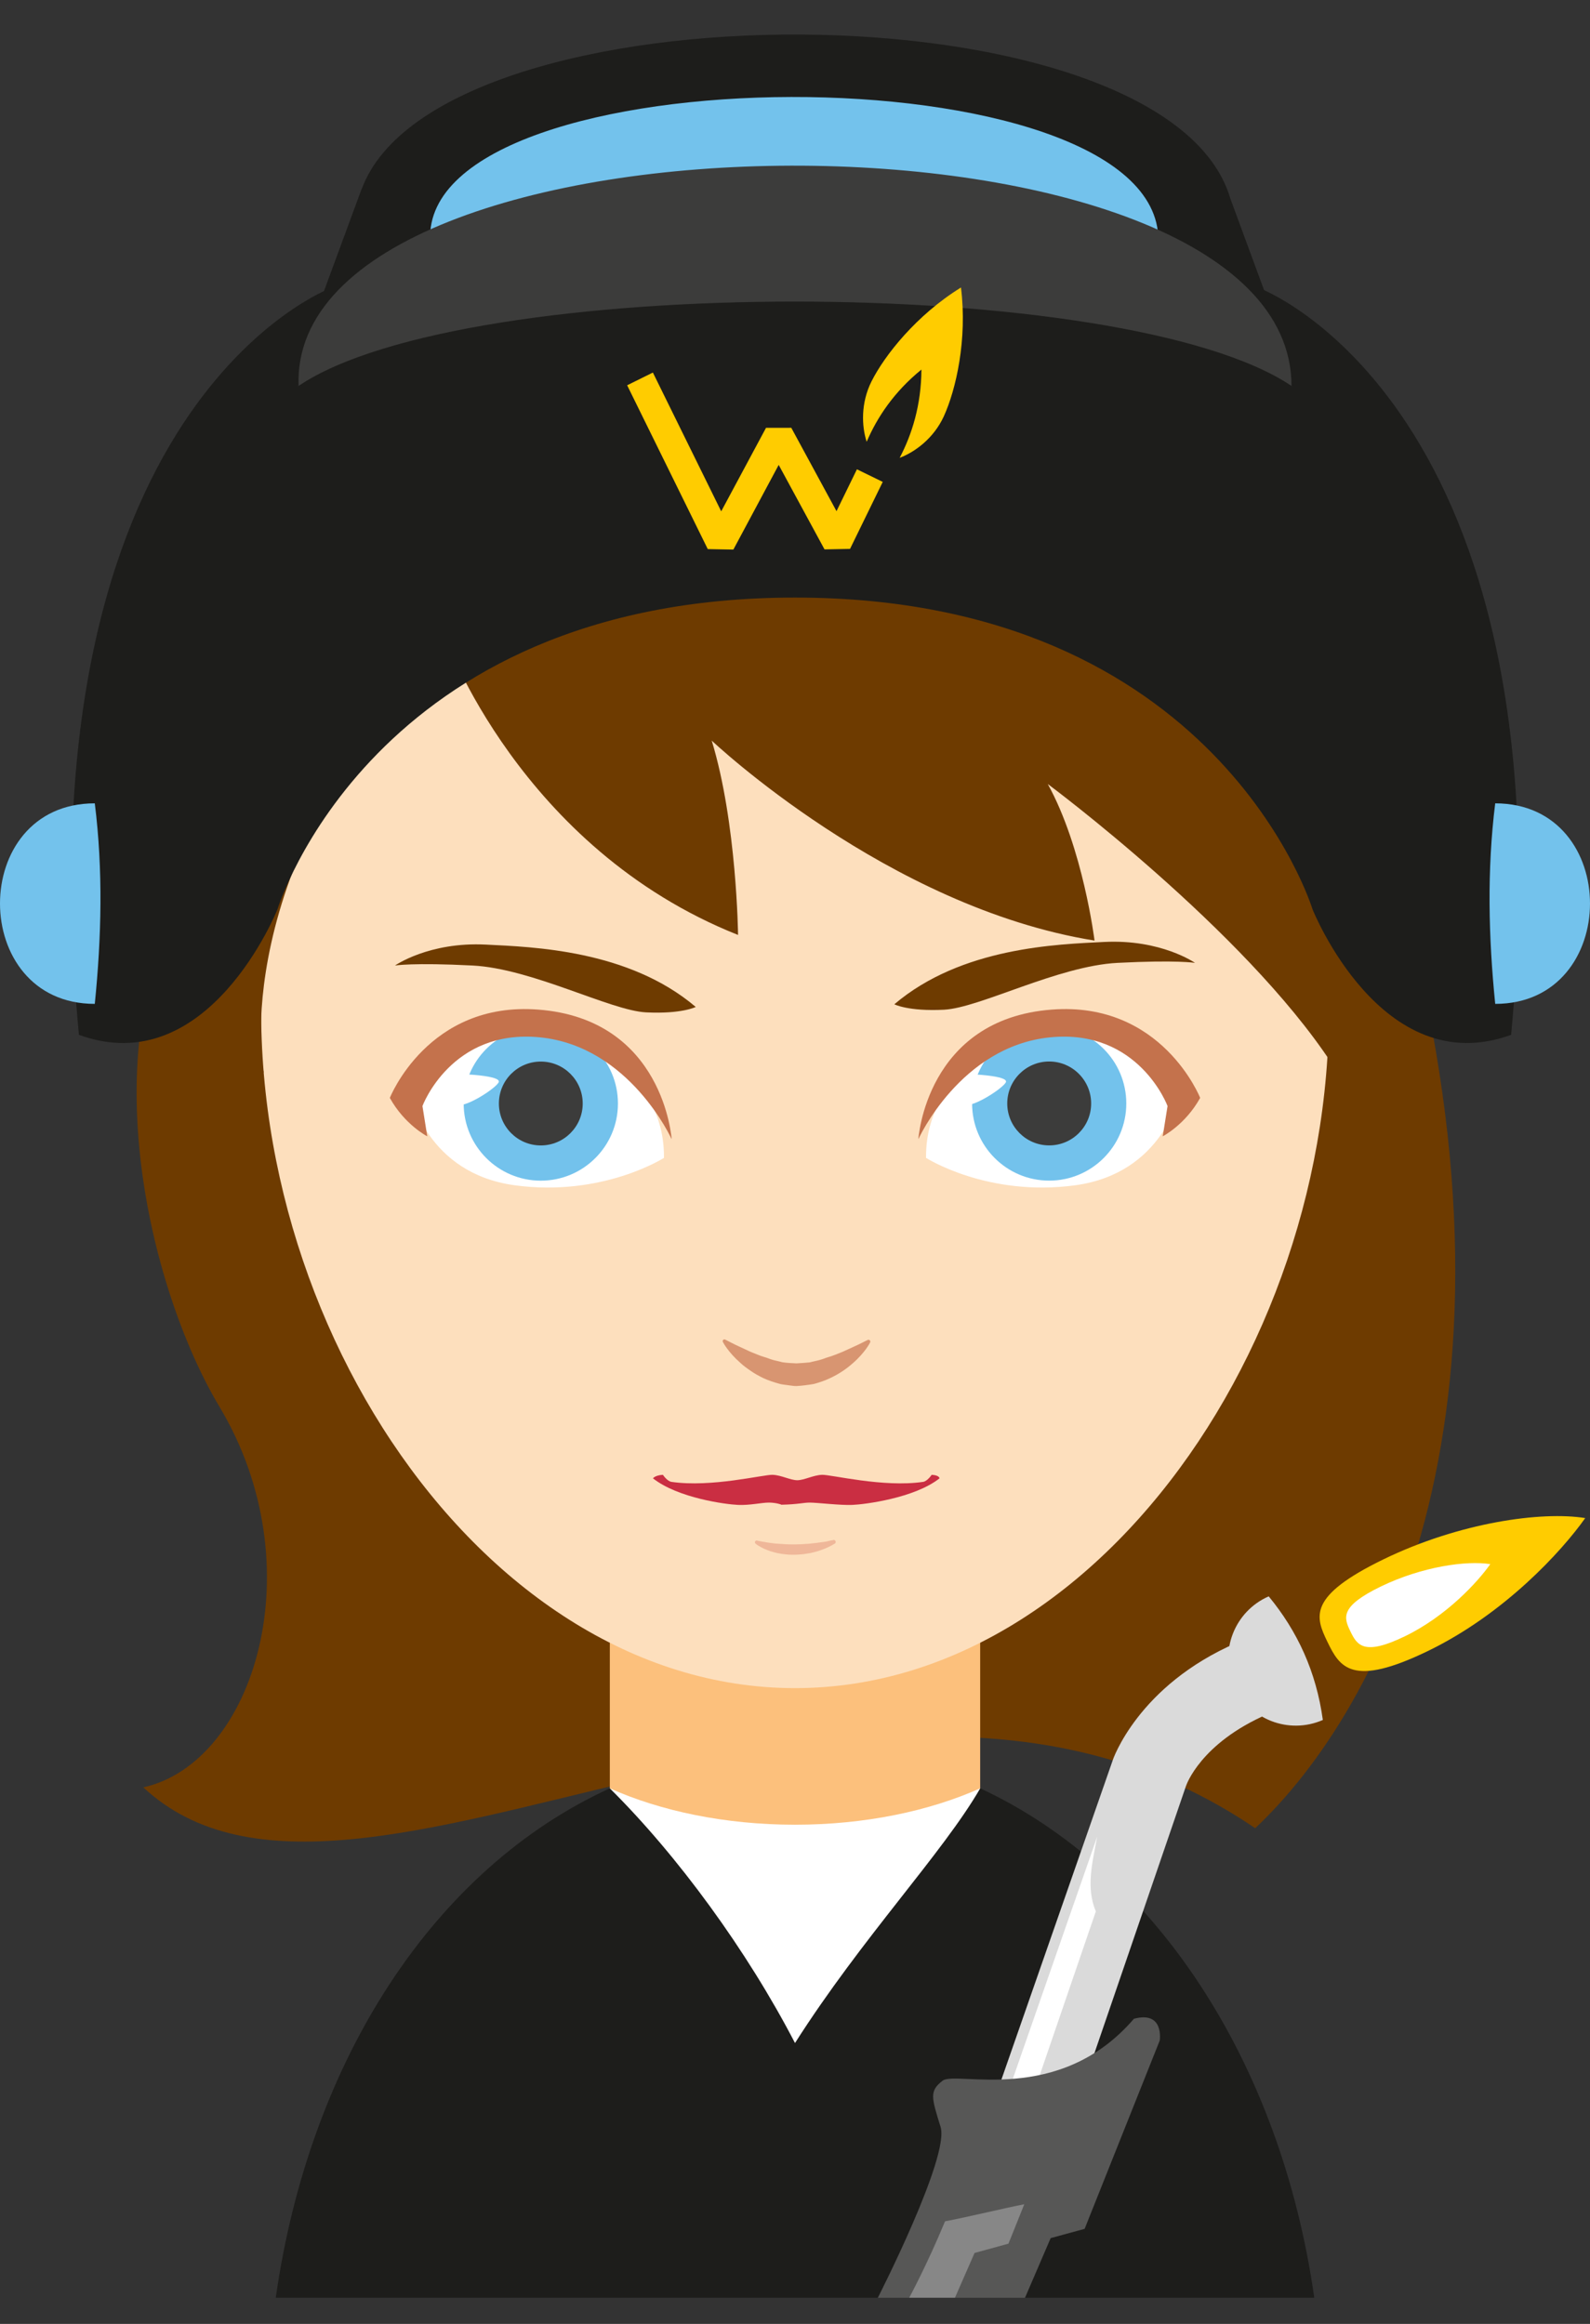 <svg width="39" height="57" viewBox="0 0 39 57" fill="none" xmlns="http://www.w3.org/2000/svg">
<rect x="0" y="0" width="39" height="57" fill="#333333" stroke="none"/>
<path fill-rule="evenodd" clip-rule="evenodd" d="M5.383 34.504C7.727 38.416 6.241 43.235 3.515 43.84C8.699 48.673 21.161 38.281 30.788 44.842C33.919 41.893 37.809 34.407 34.323 21.785L31.446 22.34H7.554L4.677 21.785C2.207 25.468 3.627 31.573 5.383 34.504Z" fill="#6E3B00"/>
<path fill-rule="evenodd" clip-rule="evenodd" d="M14.958 39.185H24.042V53.619H14.958V39.185Z" fill="#FCC07C"/>
<path fill-rule="evenodd" clip-rule="evenodd" d="M6.552 22.53C5.362 31.564 11.563 41.406 19.5 41.406C27.437 41.406 33.639 31.564 32.448 22.53C30.017 13.395 19.5 13.698 19.5 13.698C19.5 13.698 8.983 13.395 6.552 22.53Z" fill="#FDDFBD"/>
<path d="M6.468 26.309C6.468 26.309 5.479 21.409 10.912 15.614C10.912 15.614 12.749 20.803 18.103 22.932C18.103 22.932 18.074 20.183 17.457 18.165C17.457 18.165 21.775 22.256 26.847 23.07C26.847 23.07 26.567 20.799 25.7 19.23C25.7 19.23 30.51 22.804 32.66 26.077C32.66 26.077 36.825 22.658 36.489 15.847C27.471 8.914 7.058 7.667 2.607 18.569C1.488 21.311 4.185 23.878 6.468 26.309Z" fill="#6E3B00"/>
<path fill-rule="evenodd" clip-rule="evenodd" d="M8.118 7.064C8.118 7.064 0.473 9.887 1.936 25.382C5.116 26.543 6.806 22.303 6.806 22.303C6.806 22.303 9.129 14.657 19.5 14.657C29.871 14.657 32.194 22.303 32.194 22.303C32.194 22.303 33.885 26.542 37.065 25.382C38.528 9.887 30.883 7.064 30.883 7.064C26.482 6.827 12.519 6.827 8.118 7.064Z" fill="#1D1D1B"/>
<path fill-rule="evenodd" clip-rule="evenodd" d="M2.325 19.704C2.53 21.343 2.49 22.984 2.325 24.623C-0.769 24.624 -0.781 19.704 2.325 19.704Z" fill="#73C2EC"/>
<path fill-rule="evenodd" clip-rule="evenodd" d="M36.675 19.704C36.471 21.343 36.51 22.984 36.675 24.623C39.77 24.624 39.78 19.704 36.675 19.704Z" fill="#73C2EC"/>
<path fill-rule="evenodd" clip-rule="evenodd" d="M24.042 43.864L24.143 50.711H15.059L14.958 43.864C16.207 44.422 17.785 44.756 19.5 44.756C21.215 44.756 22.793 44.422 24.042 43.864Z" fill="white"/>
<path fill-rule="evenodd" clip-rule="evenodd" d="M32.237 56.358C31.41 50.546 28.303 45.844 24.043 43.864C23.124 45.454 21.15 47.519 19.5 50.111C18.322 47.84 16.616 45.506 14.958 43.864C10.664 45.825 7.596 50.514 6.764 56.358H32.237Z" fill="#1D1D1B"/>
<path fill-rule="evenodd" clip-rule="evenodd" d="M30.178 4.87C28.62 -0.456 10.753 -0.452 8.873 4.635L8.869 4.637L7.539 8.246C9.433 7.357 11.037 7.031 11.037 7.031L19.481 7.7L27.925 7.031C27.925 7.031 29.529 7.357 31.422 8.246L30.178 4.87Z" fill="#1D1D1B"/>
<path fill-rule="evenodd" clip-rule="evenodd" d="M28.413 5.89C28.413 1.168 10.354 1.249 10.551 5.89C13.548 4.358 25.415 4.358 28.413 5.89Z" fill="#73C2EC"/>
<path fill-rule="evenodd" clip-rule="evenodd" d="M31.678 9.466C31.678 2.2 7.056 2.326 7.324 9.466C11.412 6.702 27.59 6.713 31.678 9.466Z" fill="#3C3C3B"/>
<path fill-rule="evenodd" clip-rule="evenodd" d="M32.447 42.187C31.61 42.553 30.634 42.172 30.267 41.335C29.9 40.498 30.281 39.522 31.119 39.155C31.82 40.004 32.285 41 32.447 42.187Z" fill="#DADADA"/>
<path d="M24.415 51.432L27.291 43.182V43.179C27.293 43.173 27.905 41.343 30.34 40.291L31.092 42.043C29.44 42.757 29.095 43.795 29.094 43.798H29.093L26.57 51.161L24.415 51.432Z" fill="#DADADA"/>
<path fill-rule="evenodd" clip-rule="evenodd" d="M24.795 51.126L25.454 51.042L26.879 46.882C26.635 46.306 26.788 45.704 26.913 45.047L24.795 51.126Z" fill="white"/>
<path fill-rule="evenodd" clip-rule="evenodd" d="M21.532 56.358C21.532 56.358 23.298 52.901 23.071 52.169C22.844 51.438 22.794 51.287 23.121 51.034C23.449 50.782 25.97 51.661 27.813 49.516C28.563 49.314 28.446 50.05 28.446 50.05L26.604 54.669L25.771 54.896L25.141 56.36H21.532V56.358Z" fill="#575756"/>
<path fill-rule="evenodd" clip-rule="evenodd" d="M22.301 56.358C22.301 56.358 22.733 55.565 23.18 54.484C23.773 54.371 24.576 54.173 25.124 54.065L24.736 55.032L23.904 55.26L23.424 56.357H22.301V56.358Z" fill="#878787"/>
<path fill-rule="evenodd" clip-rule="evenodd" d="M38.883 37.235C38.301 38.058 36.897 39.587 35.029 40.493C33.16 41.4 32.862 40.895 32.561 40.274C32.259 39.653 32.069 39.153 33.938 38.245C35.806 37.339 37.816 37.063 38.883 37.235Z" fill="#FFCC00"/>
<path fill-rule="evenodd" clip-rule="evenodd" d="M36.554 38.365C36.239 38.811 35.476 39.641 34.462 40.133C33.449 40.625 33.287 40.351 33.123 40.014C32.96 39.677 32.857 39.405 33.87 38.913C34.885 38.422 35.975 38.272 36.554 38.365Z" fill="white"/>
<path d="M18.569 37.787C18.569 37.787 18.579 37.789 18.591 37.792C18.604 37.795 18.625 37.799 18.649 37.804C18.701 37.814 18.775 37.826 18.862 37.84C18.905 37.845 18.953 37.85 19.004 37.858C19.054 37.862 19.107 37.867 19.161 37.869C19.216 37.875 19.272 37.876 19.33 37.879C19.387 37.883 19.446 37.879 19.504 37.881C19.563 37.879 19.621 37.877 19.678 37.875C19.736 37.871 19.793 37.867 19.847 37.864C19.903 37.856 19.956 37.851 20.006 37.847C20.057 37.841 20.104 37.833 20.149 37.827C20.193 37.82 20.235 37.818 20.271 37.81C20.307 37.803 20.339 37.792 20.365 37.788C20.418 37.781 20.449 37.771 20.449 37.771H20.453C20.475 37.771 20.497 37.792 20.498 37.816C20.5 37.833 20.491 37.852 20.478 37.86C20.478 37.86 20.451 37.877 20.402 37.904C20.352 37.929 20.283 37.968 20.192 38C20.148 38.014 20.1 38.036 20.048 38.05C19.995 38.063 19.939 38.08 19.881 38.093C19.821 38.101 19.761 38.112 19.699 38.121C19.635 38.127 19.571 38.132 19.507 38.134C19.443 38.132 19.378 38.136 19.316 38.129C19.253 38.123 19.191 38.118 19.132 38.105C19.072 38.097 19.015 38.082 18.962 38.067C18.908 38.053 18.859 38.035 18.815 38.018C18.725 37.983 18.654 37.943 18.606 37.915C18.581 37.899 18.564 37.887 18.55 37.877C18.54 37.867 18.532 37.862 18.532 37.862C18.515 37.849 18.511 37.822 18.525 37.803C18.536 37.788 18.554 37.782 18.569 37.787Z" fill="#EFB799"/>
<path d="M21.337 32.938C21.337 32.938 21.307 32.998 21.238 33.093C21.168 33.186 21.064 33.312 20.914 33.44C20.768 33.571 20.576 33.704 20.345 33.81C20.23 33.864 20.098 33.909 19.966 33.945C19.828 33.969 19.667 33.99 19.534 33.997L19.511 33.996L19.469 33.994L19.464 33.993L19.453 33.992L19.407 33.986L19.317 33.974C19.254 33.964 19.203 33.962 19.132 33.945C18.988 33.906 18.835 33.855 18.721 33.801C18.608 33.745 18.499 33.686 18.408 33.62C18.314 33.556 18.228 33.493 18.157 33.425C17.86 33.166 17.735 32.923 17.735 32.923L17.731 32.913C17.72 32.893 17.728 32.867 17.749 32.857C17.761 32.851 17.776 32.851 17.787 32.857C17.787 32.857 17.841 32.884 17.935 32.932C18.028 32.982 18.166 33.043 18.328 33.119C18.408 33.16 18.498 33.191 18.59 33.23C18.683 33.271 18.788 33.291 18.887 33.333C18.99 33.37 19.089 33.384 19.191 33.413C19.296 33.429 19.446 33.437 19.533 33.44C19.648 33.433 19.752 33.428 19.861 33.416C19.969 33.387 20.077 33.371 20.179 33.335C20.279 33.294 20.382 33.271 20.476 33.233C20.569 33.194 20.661 33.164 20.74 33.124C20.901 33.048 21.041 32.989 21.134 32.94C21.228 32.893 21.283 32.866 21.283 32.866C21.305 32.855 21.332 32.864 21.343 32.886C21.35 32.898 21.349 32.913 21.343 32.926L21.337 32.938Z" fill="#D89571"/>
<path d="M22.852 36.174C22.852 36.174 22.749 36.331 22.641 36.347C21.663 36.491 20.379 36.164 20.159 36.174C19.941 36.184 19.736 36.303 19.556 36.307C19.376 36.303 19.171 36.184 18.954 36.174C18.733 36.164 17.448 36.49 16.471 36.347C16.363 36.331 16.26 36.174 16.26 36.174C16.068 36.184 16.016 36.26 16.016 36.26C16.631 36.746 17.806 36.899 18.101 36.912C18.395 36.925 18.68 36.855 18.858 36.855C19.012 36.855 19.163 36.897 19.163 36.908V36.912C19.163 36.912 19.157 36.912 19.163 36.91C19.169 36.912 19.163 36.912 19.163 36.912V36.908C19.59 36.897 19.707 36.855 19.86 36.855C20.04 36.855 20.616 36.925 20.91 36.912C21.205 36.9 22.432 36.746 23.045 36.26C23.044 36.26 23.044 36.183 22.852 36.174Z" fill="#CA2E42"/>
<path d="M25.458 25.28C25.458 25.28 22.692 25.963 22.714 28.4C22.714 28.4 24.222 29.366 26.376 29.072C28.531 28.777 28.919 26.87 28.919 26.87C28.919 26.87 28.037 25.009 25.458 25.28Z" fill="white"/>
<path d="M27.626 27.066C27.626 28.11 26.779 28.958 25.735 28.958C24.69 28.958 23.844 28.111 23.844 27.066C23.844 26.021 24.69 25.174 25.735 25.174C26.78 25.174 27.626 26.021 27.626 27.066Z" fill="#73C2EC"/>
<path d="M23.727 26.344C23.727 26.344 24.775 26.375 24.669 26.552C24.563 26.729 23.738 27.241 23.644 27.067C23.55 26.893 23.575 26.42 23.727 26.344Z" fill="white"/>
<path d="M26.764 27.066C26.764 27.633 26.304 28.094 25.735 28.094C25.167 28.094 24.706 27.633 24.706 27.066C24.706 26.498 25.167 26.036 25.735 26.036C26.303 26.037 26.764 26.498 26.764 27.066Z" fill="#3C3C3B"/>
<path d="M22.526 27.941C22.526 27.941 23.555 25.665 25.754 25.444C27.932 25.225 28.638 27.129 28.638 27.129L28.52 27.871C28.52 27.871 29.073 27.588 29.438 26.929C29.438 26.929 28.502 24.556 25.799 24.763C22.714 24.996 22.526 27.941 22.526 27.941Z" fill="#C4724C"/>
<path d="M13.542 25.28C13.542 25.28 16.309 25.963 16.286 28.4C16.286 28.4 14.778 29.366 12.623 29.072C10.469 28.777 10.08 26.869 10.08 26.869C10.08 26.869 10.963 25.009 13.542 25.28Z" fill="white"/>
<path d="M11.373 27.067C11.373 28.111 12.22 28.959 13.265 28.959C14.31 28.959 15.157 28.112 15.157 27.067C15.157 26.021 14.31 25.175 13.265 25.175C12.22 25.174 11.373 26.021 11.373 27.067Z" fill="#73C2EC"/>
<path d="M11.289 26.344C11.289 26.344 12.336 26.375 12.229 26.552C12.124 26.729 11.301 27.241 11.205 27.067C11.111 26.893 11.135 26.42 11.289 26.344Z" fill="white"/>
<path d="M12.237 27.067C12.237 27.634 12.696 28.095 13.265 28.095C13.833 28.095 14.293 27.634 14.293 27.067C14.293 26.499 13.833 26.038 13.265 26.038C12.696 26.038 12.237 26.498 12.237 27.067Z" fill="#3C3C3B"/>
<path d="M16.474 27.941C16.474 27.941 15.445 25.665 13.248 25.444C11.068 25.225 10.362 27.129 10.362 27.129L10.48 27.871C10.48 27.871 9.926 27.588 9.562 26.929C9.562 26.929 10.498 24.556 13.199 24.763C16.286 24.996 16.474 27.941 16.474 27.941Z" fill="#C4724C"/>
<path d="M21.936 24.633C21.936 24.633 22.279 24.811 23.156 24.766C24.033 24.721 25.945 23.693 27.41 23.617C28.874 23.542 29.311 23.617 29.311 23.617C29.311 23.617 28.478 23.033 27.083 23.104C25.934 23.162 23.585 23.231 21.936 24.633Z" fill="#6E3B00"/>
<path d="M17.065 24.698C17.065 24.698 16.721 24.875 15.845 24.831C14.968 24.786 13.055 23.757 11.591 23.682C10.127 23.607 9.689 23.682 9.689 23.682C9.689 23.682 10.522 23.098 11.918 23.169C13.065 23.227 15.416 23.296 17.065 24.698Z" fill="#6E3B00"/>
<path fill-rule="evenodd" clip-rule="evenodd" d="M23.571 7.052C22.481 7.725 21.697 8.715 21.375 9.358C21.111 9.887 21.134 10.454 21.258 10.836C21.511 10.244 21.925 9.614 22.601 9.065C22.596 9.94 22.367 10.66 22.067 11.23C22.442 11.088 22.902 10.752 23.15 10.212C23.449 9.557 23.73 8.326 23.571 7.052ZM17.988 13.48L17.36 13.468L15.383 9.45L16.014 9.138L17.69 12.542L18.789 10.494L19.409 10.493L20.518 12.538L21.019 11.511L21.652 11.82L20.85 13.463L20.224 13.475L19.1 11.403L17.988 13.48Z" fill="#FFCC00"/>
</svg>
